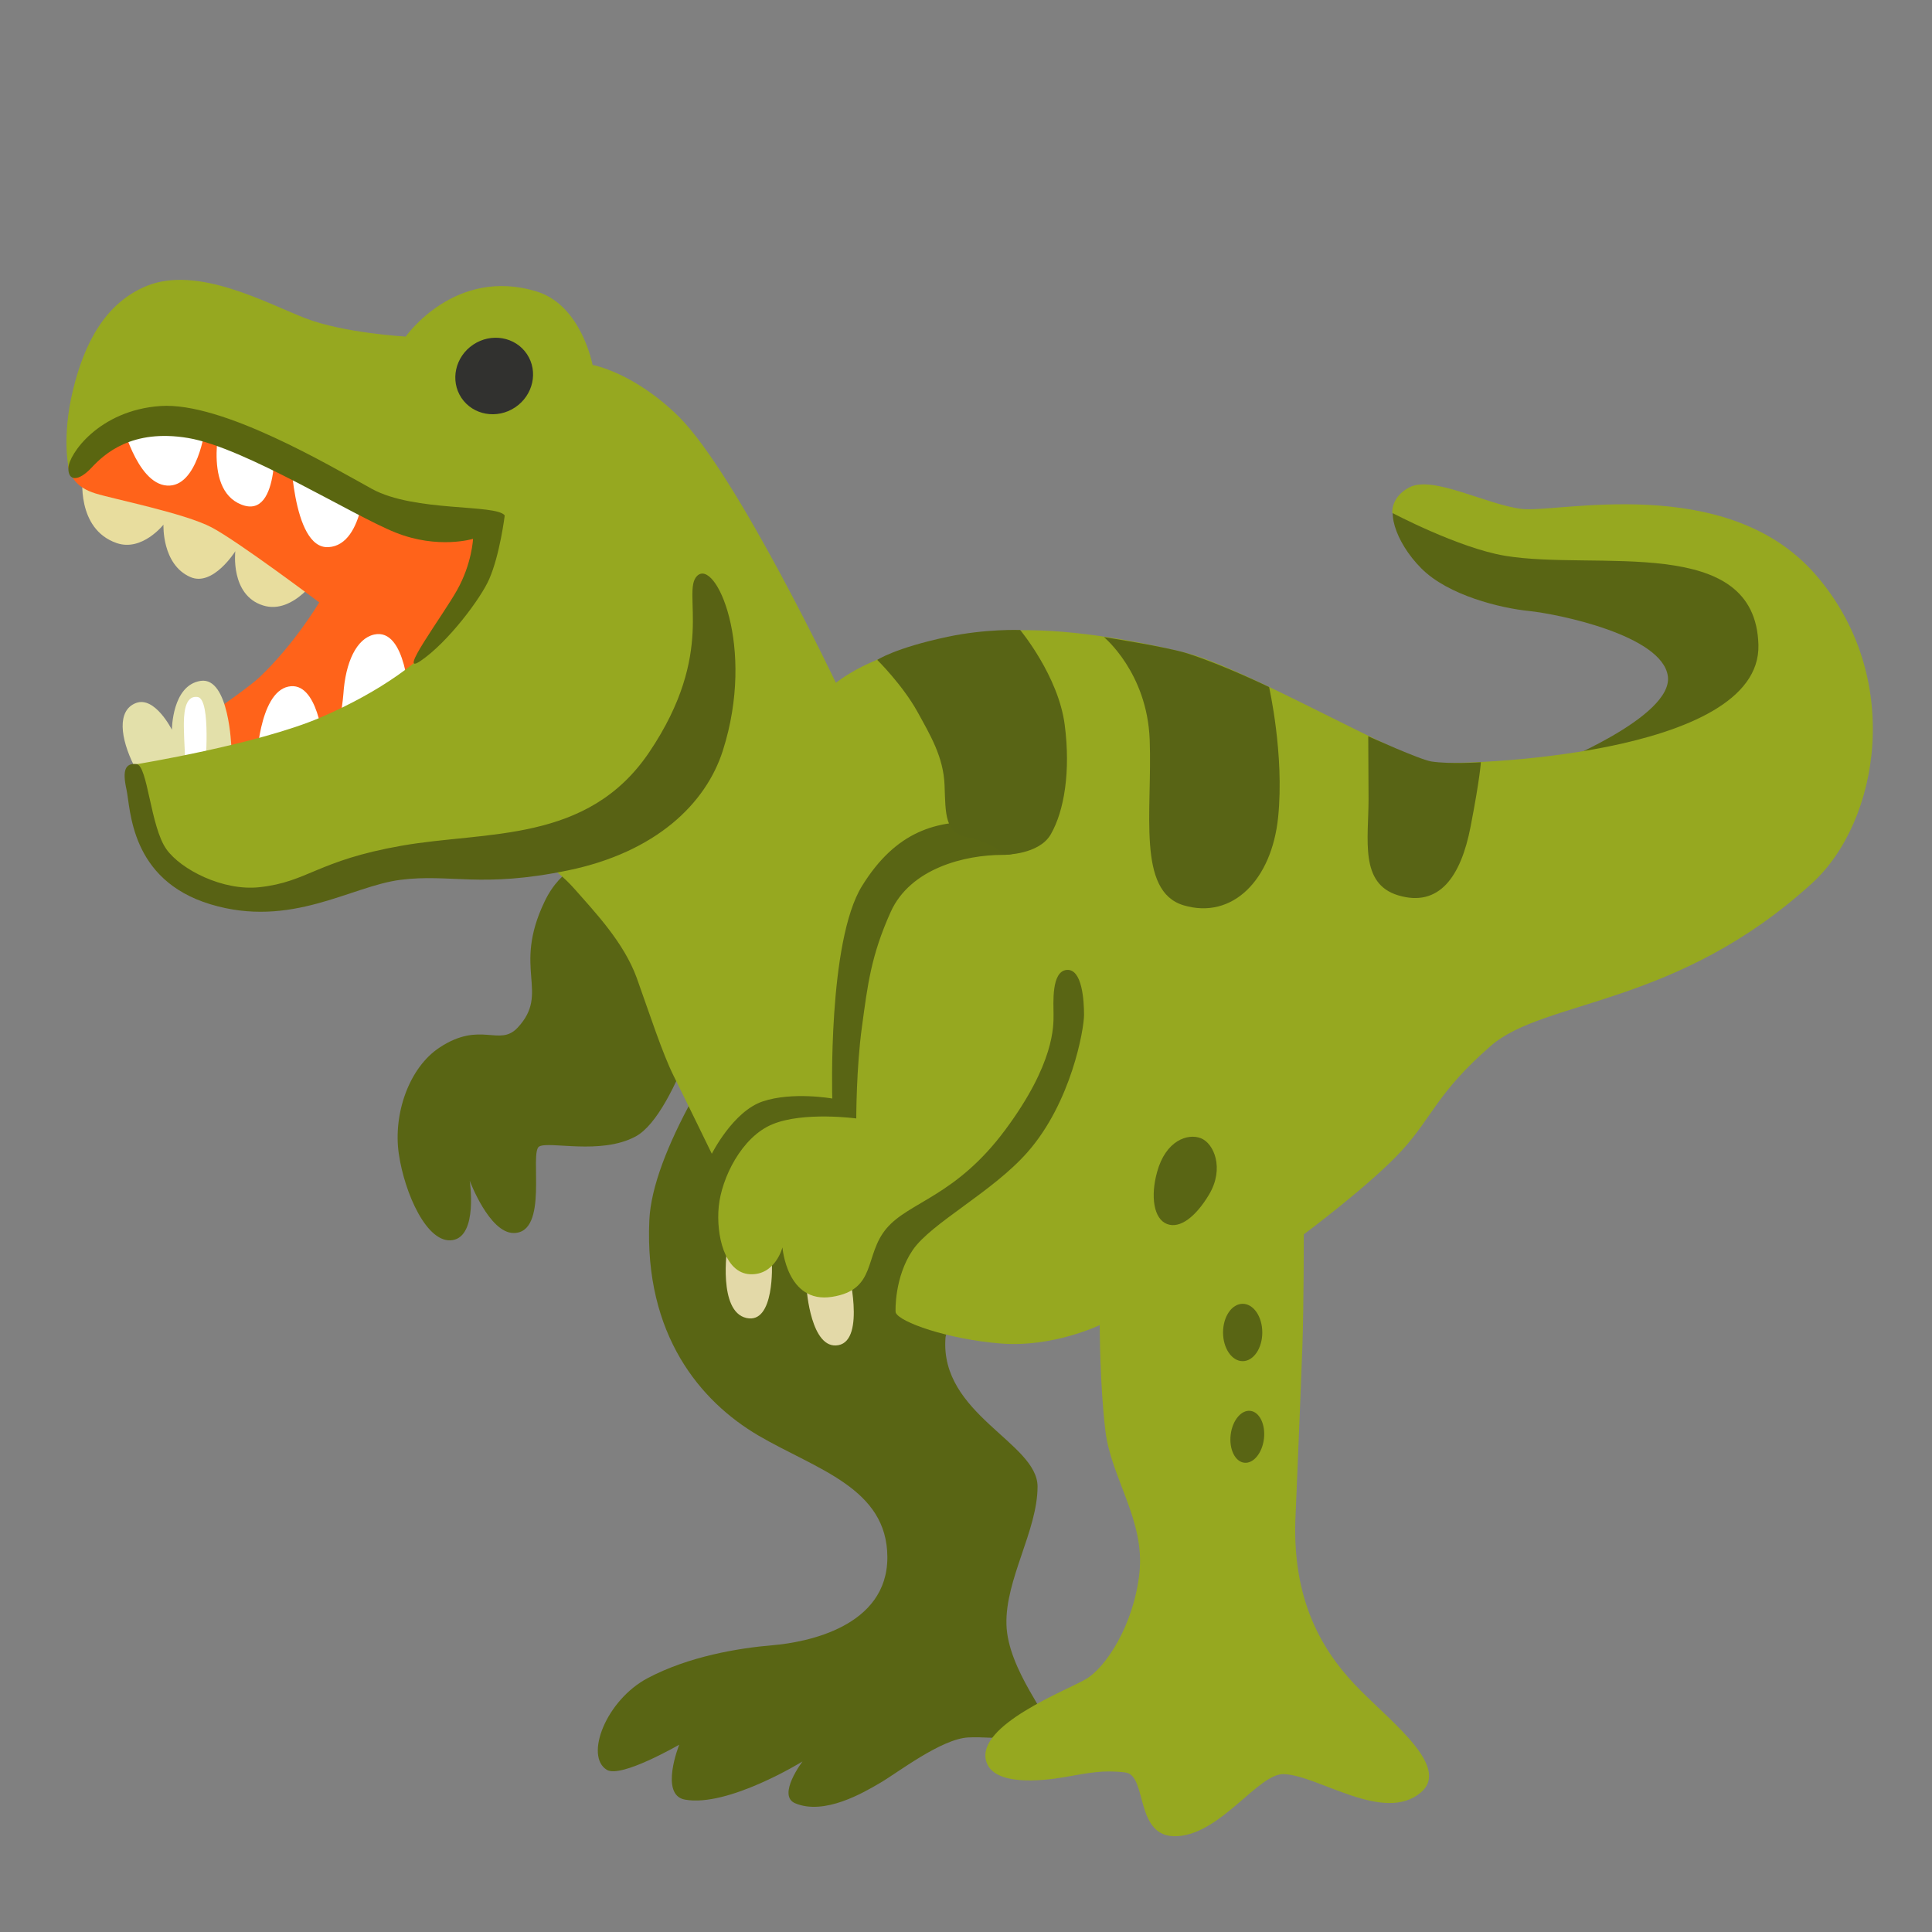 <svg width="128" height="128" style="enable-background:new 0 0 128 128;" xmlns="http://www.w3.org/2000/svg" xmlns:xlink="http://www.w3.org/1999/xlink"><rect width="100%" height="100%" fill="#808080" stroke="none"/><path d="M5.48,31.52l8.45,1.27l7.27,5.23c0,0-1.71,2.75-3.78,2.09c-2.18-0.69-1.83-3.59-1.83-3.59 s-1.48,2.37-2.98,1.71c-1.9-0.83-1.78-3.47-1.78-3.47s-1.42,1.8-3.1,1.22C5.01,35.04,5.48,31.52,5.48,31.52z" style="fill:#E8DD9E;"/><path d="M34.57,31l-22.24-4.88l-5.82,0.75c0,0-2.16,3.47-1.97,4.13c0.19,0.66,0.56,1.31,1.78,1.69 c1.22,0.38,5.91,1.31,7.7,2.25c1.78,0.94,7.13,4.97,7.13,4.97s-1.64,2.77-3.97,4.97c-1.11,1.05-7.11,5.07-7.11,5.07l8.92,1.88 l15.86-9.48L34.57,31z" style="fill:#FF631A;"/><path d="M43.49,56.91c0,0-5.26-1.69-7.41,2.82c-2.16,4.5,0.39,6.01-1.78,8.35c-1.22,1.31-2.44-0.47-5.16,1.31 c-2.04,1.33-3.1,4.41-2.72,7.04c0.38,2.63,1.88,6.01,3.57,5.73c1.69-0.28,1.13-3.94,1.13-3.94s1.29,3.47,2.91,3.47 c2.35,0,1.03-5.35,1.69-5.73c0.66-0.38,4.06,0.58,6.38-0.66c2.82-1.5,5.26-10.89,5.26-10.89L43.49,56.91z" style="fill:#596514;"/><path d="M60.29,53.25c0,0-16.87,18.75-17.27,27.59c-0.34,7.6,3.38,12.01,7.23,14.27 c3.85,2.25,8.54,3.47,8.54,8.07s-5.35,5.63-7.6,5.82c-2.25,0.19-5.54,0.73-8.28,2.18c-2.76,1.46-4.2,5.18-2.7,6.08 c0.94,0.56,4.79-1.67,4.79-1.67s-1.33,3.33,0.38,3.64c2.86,0.52,7.79-2.53,7.79-2.53s-1.71,2.25-0.49,2.77 c1.94,0.82,4.53-0.7,5.65-1.36c1.13-0.66,4.04-2.91,5.82-3c1.78-0.09,5.35,0.47,5.44-0.38c0.09-0.84-2.82-4.08-2.91-7.09 c-0.09-3,2.06-6.24,2.06-9.15c0-2.91-6.48-4.79-6.1-9.85c0.14-1.95,12.12-17.04,11.92-23.56C74.23,54.65,60.29,53.25,60.29,53.25z" style="fill:#596514;"/><path d="M102.8,50.71c0,0,8.07-3.19,7.7-5.91s-7.32-4.13-9.2-4.32c-1.88-0.19-5.35-1.03-7.13-2.82 c-1.78-1.78-2.44-4.13-1.41-4.6c1.03-0.47,5.35,1.6,5.35,1.6s11.36,0.47,12.95,0.75s12.11,5.82,8.35,11.07 C115.66,51.75,102.8,50.71,102.8,50.71z" style="fill:#596514;"/><path d="M8.03,27.81c0,0,0.99,4.22,3.03,4.36c2.04,0.14,2.53-3.8,2.53-3.8l1.13-0.99c0,0-1.41,5,1.27,6.05 c2.67,1.06,2.18-4.93,2.18-4.93l1.06,0.99c0,0,0.07,6.9,2.53,6.76c2.46-0.14,2.46-5.07,2.46-5.07l-6.97-7.04L8.03,27.81z" style="fill:#FFFFFF;"/><path d="M48.18,82.67c0,0-0.63,4.22,1.27,4.65s1.69-3.66,1.69-3.66L48.18,82.67z" style="fill:#E3D9A8;"/><path d="M53.44,85.39c0,0,0.28,4.08,2.11,3.73c1.83-0.35,0.63-5.07,0.63-5.07L53.44,85.39z" style="fill:#E3D9A8;"/><path d="M27.11,46.33c0,0-0.19-4.76-2.32-4.29c-1.17,0.26-1.9,1.83-2.04,3.94c-0.07,0.98-0.49,3.24-0.49,3.24 h-0.84c0,0-0.35-4.15-2.32-3.73c-1.97,0.42-2.11,5.07-2.11,5.07l5.21,1.06L27.11,46.33z" style="fill:#FFFFFF;"/><path d="M15.33,49.54c0,0-0.14-4.72-2.04-4.43s-1.9,3.24-1.9,3.24S10.26,46.09,9,46.58s-1.03,2.32-0.12,4.15 C9.75,52.49,15.33,49.54,15.33,49.54z" style="fill:#E3E0AA;"/><path d="M13.59,50.97c0,0,0.42-4.65-0.49-4.79c-0.92-0.14-0.92,1.27-0.92,1.97c0,0.7,0.14,3.03,0.14,3.03 L13.59,50.97z" style="fill:#FFFFFF;"/><path d="M39.26,24.18c0,0-0.73-3.94-3.68-4.86c-5.44-1.69-8.7,2.98-8.7,2.98s-4.11-0.23-6.66-1.22 s-7.11-3.51-10.49-2.14c-2.77,1.13-4.15,3.82-4.9,6.92s-0.28,5.16-0.28,5.16s3.19-3.1,6.85-2.82c3.66,0.28,9.29,3.19,10.79,3.94 c1.5,0.75,9.95,3.19,9.95,3.19s-1.69,5.35-2.91,6.85c-1.22,1.5-3.85,3.57-7.98,5.35c-4.13,1.78-12.2,3.1-12.2,3.1 s0.56,6.57,2.82,7.6c2.25,1.03,6.29,1.88,9.29,0.56s13.8-2.25,13.8-2.25s1.69,0.75,3.1,2.35s3.28,3.57,4.13,5.91 c0.84,2.35,1.69,4.97,2.44,6.48c0.75,1.5,2.53,5.16,2.53,5.16s1.41-2.82,3.38-3.47c1.97-0.66,4.6-0.19,4.6-0.19 s-0.31-10.4,1.97-14.08c2.25-3.64,4.97-4.41,8.07-4.22c3.1,0.19,3.66,2.16,1.22,2.16s-6.08,0.87-7.39,3.78s-1.53,4.86-1.9,7.58 c-0.38,2.72-0.38,6.1-0.38,6.1s-3.47-0.47-5.54,0.38c-2.06,0.84-3.38,3.57-3.57,5.44c-0.19,1.88,0.38,4.41,2.06,4.5 c1.69,0.09,2.16-1.78,2.16-1.78s0.28,3.75,3.28,3.28c3-0.47,2.11-2.75,3.61-4.53s4.58-2.11,7.86-6.52c3.28-4.41,3.21-6.9,3.21-7.65 s-0.16-2.86,0.87-2.96c1.03-0.09,1.15,2.04,1.15,2.98s-0.84,5.8-3.75,9.1c-2.32,2.64-6.38,4.69-7.6,6.48s-1.15,4.06-1.13,4.13 c0.21,0.64,3.47,1.78,6.95,2.06c3.47,0.28,6.57-1.22,6.57-1.22s0,3.94,0.38,7.04c0.38,3.1,2.63,5.91,2.25,9.39 c-0.38,3.47-2.25,6.29-3.57,7.04c-1.31,0.75-7.22,3.04-6.59,5.4c0.45,1.69,3.69,1.34,5.19,1.08c1.62-0.28,2.53-0.49,4.04-0.31 c1.5,0.19,0.56,4.41,3.47,4.22c2.91-0.19,5.35-4.18,7.04-4.11c2.3,0.09,6.6,3.29,9.06,1.22c1.95-1.64-1.74-4.5-3.99-6.76 s-4.5-5.54-4.32-11.26c0,0,0.38-9.01,0.47-11.64c0.09-2.63,0.09-7.32,0.09-7.32s4.41-3.28,6.48-5.54c2.06-2.25,2.35-3.85,5.91-6.95 c3.57-3.1,12.29-2.56,21.3-10.79c4.45-4.07,6.1-13.7,0.19-20.46c-5.91-6.76-17.08-4.04-19.43-4.32c-2.35-0.28-5.91-2.25-7.46-1.43 c-1.23,0.65-1.13,1.69-1.13,1.69s4.38,2.32,7.46,2.84c6.03,1.01,16.61-1.5,16.8,5.91s-19.71,7.98-21.59,7.79 c-1.88-0.19-12.37-6.24-16.21-7.23c-3.41-0.87-8.35-1.73-11.94-1.5c-3.75,0.23-6.5,0.94-9.2,2.16c-1.31,0.59-2.18,1.29-2.18,1.29 s-6.54-13.76-10.39-17.62C41.98,24.65,39.26,24.18,39.26,24.18z" style="fill:#96A820;"/><path d="M33.44,34.15c-0.56-0.77-5.98-0.21-8.8-1.76c-2.82-1.55-9.92-5.77-14.01-5.49 c-4.08,0.28-6.08,3.21-6.1,4.11c-0.02,0.89,0.68,0.89,1.53-0.02s2.67-2.6,6.41-1.97c3.73,0.63,10.91,5.14,13.73,6.26 c2.82,1.13,5.14,0.42,5.14,0.42s-0.07,1.64-1.06,3.4c-0.99,1.76-4.01,5.77-2.42,4.69c1.83-1.24,4.01-4.17,4.55-5.42 C33.12,36.75,33.44,34.15,33.44,34.15z" style="fill:#5A6610;"/><ellipse cx="32.75" cy="24.89" rx="2.61" ry="2.5" style="fill:#31312F;" transform="matrix(0.831 -0.556 0.556 0.831 -8.313 22.436)"/><path d="M46.18,38.16c1.21-1.21,3.91,4.67,1.71,11.57c-1.13,3.54-4.46,6.73-10.23,7.93s-7.81,0.21-11.12,0.63 s-7.25,3.24-12.6,1.62s-5.28-6.34-5.56-7.6c-0.28-1.27-0.09-1.76,0.66-1.69s0.92,4.16,1.99,5.65c0.96,1.34,3.73,2.77,6.15,2.51 c3.24-0.35,3.8-1.76,9.43-2.75c5.63-0.99,12.32-0.14,16.4-6.19C47.5,43.19,45.13,39.22,46.18,38.16z" style="fill:#586214;"/><path d="M70.54,48.02c0.4,3.08-0.03,5.7-0.92,7.25c-0.77,1.36-3.07,1.36-3.07,1.36s-0.87-0.87-2.42-1.15 c-1.55-0.28-1.48-1.55-1.55-3.45s-0.97-3.36-1.79-4.86c-0.99-1.79-2.67-3.45-2.67-3.45s1.17-0.79,4.66-1.53 c2.54-0.54,4.81-0.45,4.81-0.45S70.12,44.78,70.54,48.02z" style="fill:#586415;"/><path d="M73.14,42.21c0,0,2.86,2.35,3.03,6.79c0.18,4.79-0.87,10.05,2.25,10.98 c3.24,0.96,5.84-1.69,6.26-5.84c0.42-4.15-0.6-8.62-0.6-8.62s-2.96-1.44-5.38-2.22C77.34,42.86,73.14,42.21,73.14,42.21z" style="fill:#586415;"/><path d="M92.64,59.32c2.71,0.81,4.15-1.24,4.79-4.55s0.68-4.27,0.68-4.27s-2.04,0.14-3.28-0.05 c-0.76-0.12-4.18-1.67-4.18-1.67s0.02,3.09,0.02,4.15C90.67,55.62,90.06,58.55,92.64,59.32z" style="fill:#586415;"/><path d="M80.11,79.13c-0.86,1.45-1.93,2.31-2.8,1.96c-0.87-0.34-1.1-1.82-0.65-3.44 c0.57-2.09,2.03-2.58,2.9-2.24C80.43,75.75,81.13,77.41,80.11,79.13z" style="fill:#596514;"/><ellipse cx="82.66" cy="95.19" rx="1.73" ry="1.11" style="fill:#596514;" transform="matrix(0.117 -0.993 0.993 0.117 -21.558 166.135)"/><ellipse cx="82.33" cy="88.28" rx="1.3" ry="1.9" style="fill:#596514;"/></svg>